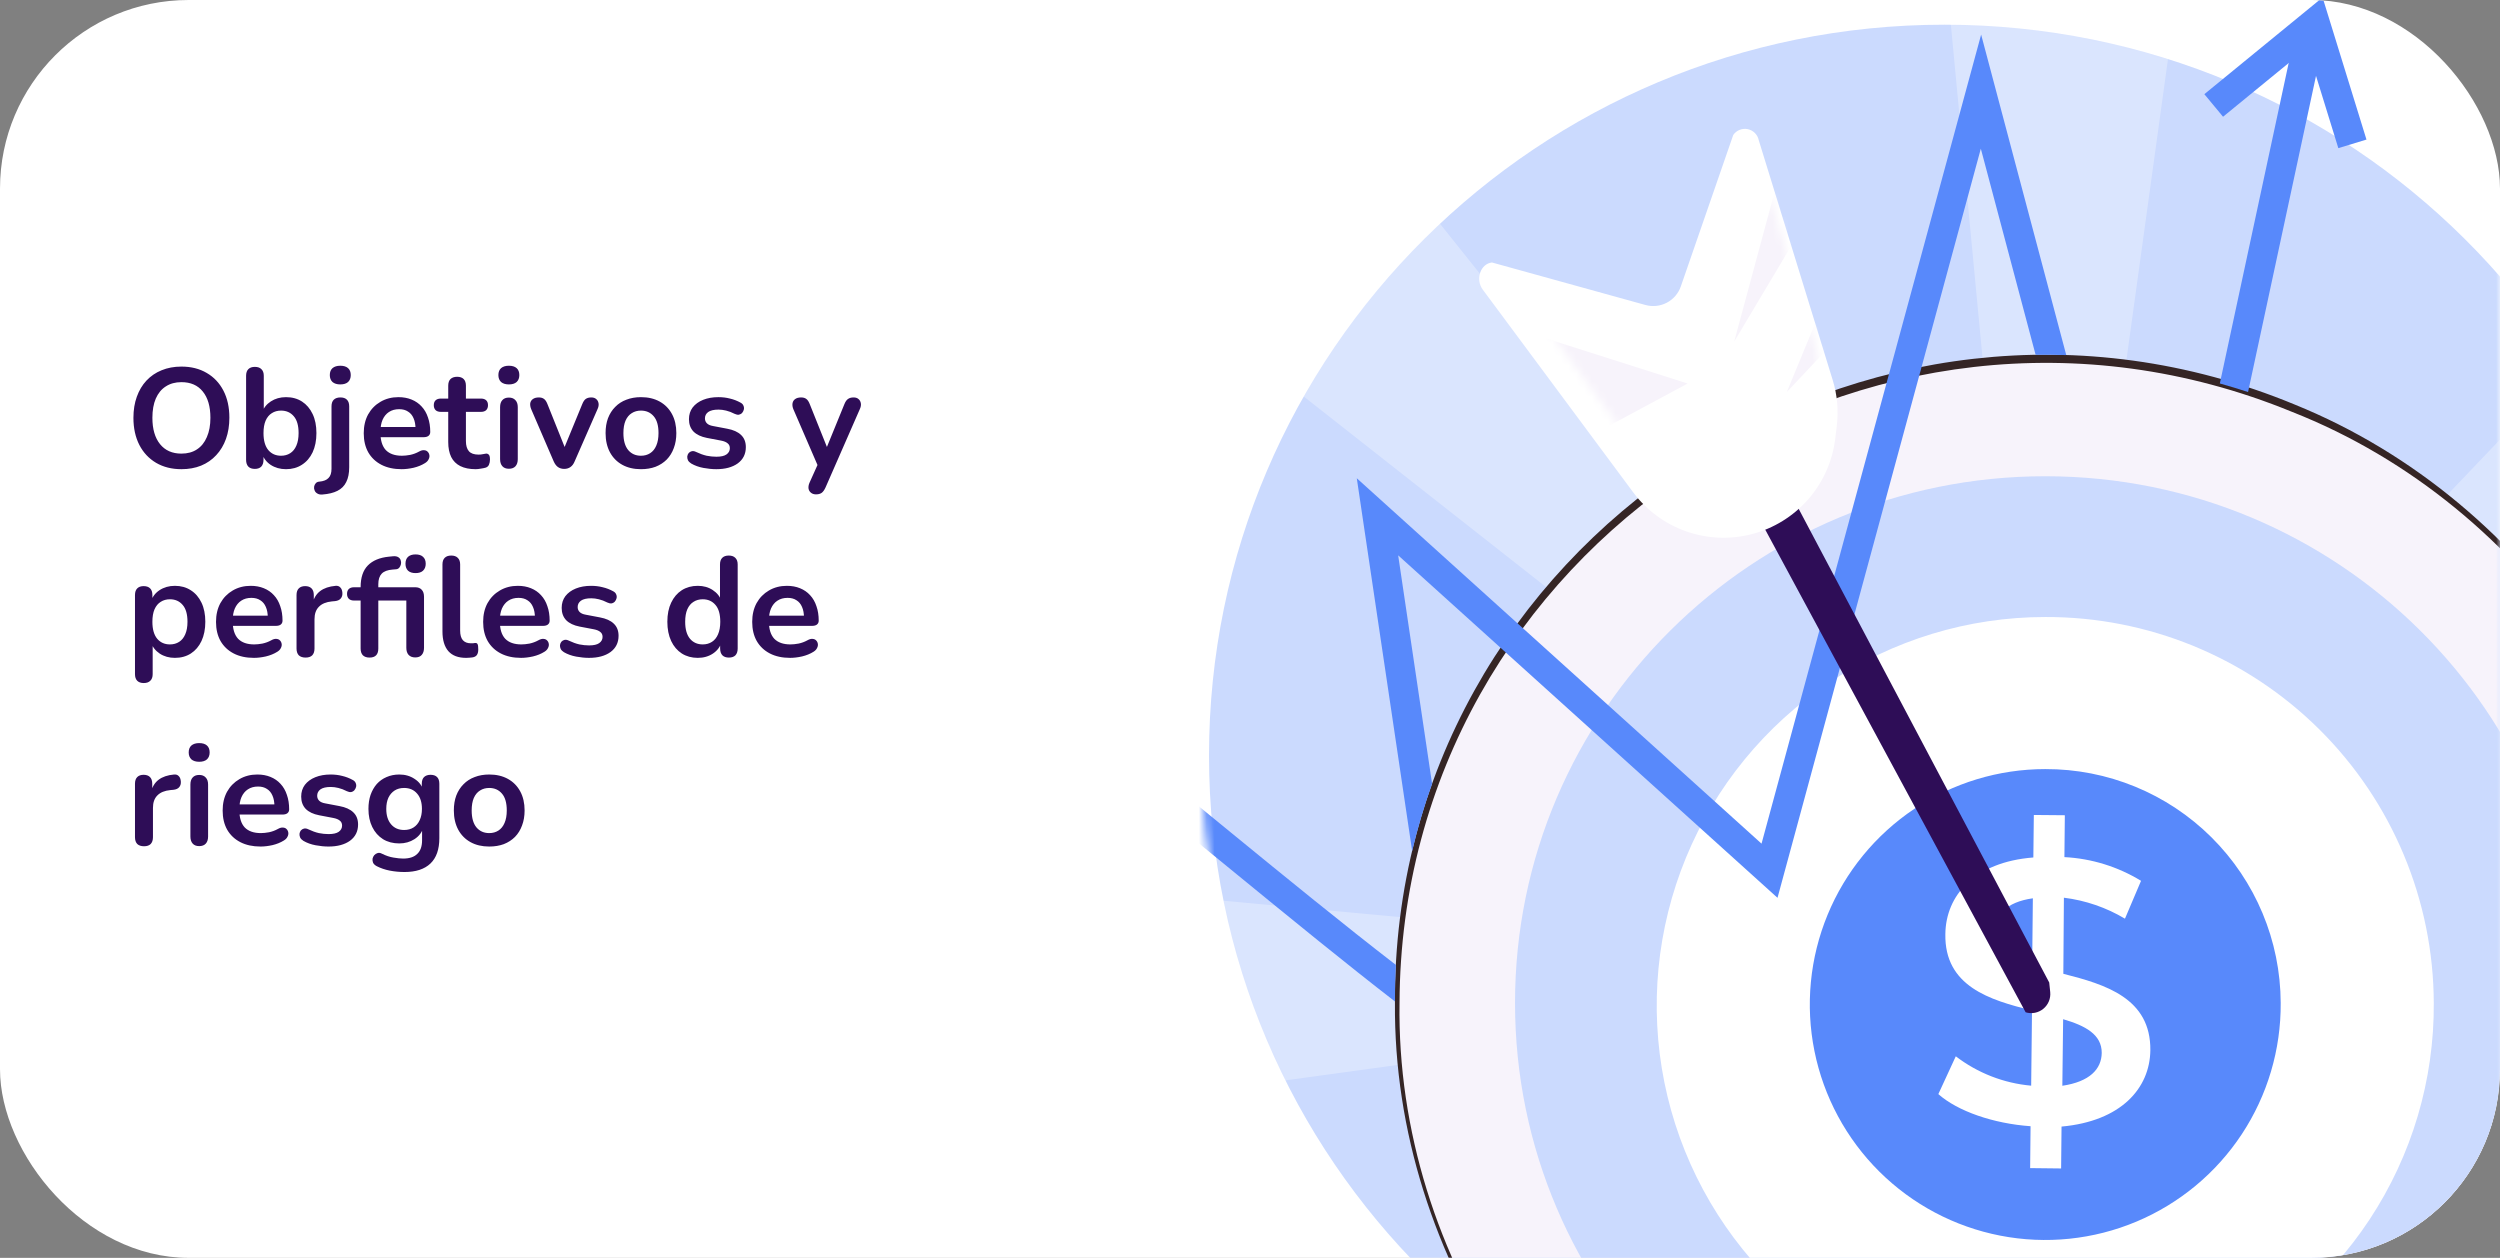 <svg width="318" height="160" viewBox="0 0 318 160" fill="none" xmlns="http://www.w3.org/2000/svg">
<rect x="0" y="0" width="318" height="160" fill="#808080" stroke="none"/>
<g clip-path="url(#clip0_6154_153250)">
<rect width="318" height="160" rx="24" fill="white"/>
<path d="M23.074 59.68C21.85 59.68 20.776 59.41 19.852 58.87C18.94 58.33 18.232 57.574 17.728 56.602C17.224 55.618 16.972 54.466 16.972 53.146C16.972 52.15 17.116 51.256 17.404 50.464C17.692 49.66 18.1 48.976 18.628 48.412C19.168 47.836 19.81 47.398 20.554 47.098C21.31 46.786 22.15 46.63 23.074 46.63C24.31 46.63 25.384 46.9 26.296 47.44C27.208 47.968 27.916 48.718 28.42 49.69C28.924 50.662 29.176 51.808 29.176 53.128C29.176 54.124 29.032 55.024 28.744 55.828C28.456 56.632 28.042 57.322 27.502 57.898C26.974 58.474 26.332 58.918 25.576 59.23C24.832 59.53 23.998 59.68 23.074 59.68ZM23.074 57.7C23.854 57.7 24.514 57.52 25.054 57.16C25.606 56.8 26.026 56.278 26.314 55.594C26.614 54.91 26.764 54.094 26.764 53.146C26.764 51.706 26.44 50.59 25.792 49.798C25.156 49.006 24.25 48.61 23.074 48.61C22.306 48.61 21.646 48.79 21.094 49.15C20.542 49.498 20.116 50.014 19.816 50.698C19.528 51.37 19.384 52.186 19.384 53.146C19.384 54.574 19.708 55.69 20.356 56.494C21.004 57.298 21.91 57.7 23.074 57.7ZM36.379 59.68C35.635 59.68 34.981 59.494 34.417 59.122C33.865 58.75 33.499 58.252 33.319 57.628L33.517 57.178V58.492C33.517 58.864 33.421 59.152 33.229 59.356C33.037 59.548 32.767 59.644 32.419 59.644C32.059 59.644 31.783 59.548 31.591 59.356C31.399 59.152 31.303 58.864 31.303 58.492V47.8C31.303 47.428 31.399 47.146 31.591 46.954C31.783 46.762 32.059 46.666 32.419 46.666C32.779 46.666 33.055 46.762 33.247 46.954C33.451 47.146 33.553 47.428 33.553 47.8V52.48H33.337C33.529 51.892 33.901 51.418 34.453 51.058C35.005 50.698 35.647 50.518 36.379 50.518C37.159 50.518 37.837 50.704 38.413 51.076C38.989 51.448 39.439 51.976 39.763 52.66C40.087 53.332 40.249 54.142 40.249 55.09C40.249 56.026 40.087 56.842 39.763 57.538C39.439 58.222 38.983 58.75 38.395 59.122C37.819 59.494 37.147 59.68 36.379 59.68ZM35.749 57.97C36.193 57.97 36.583 57.862 36.919 57.646C37.255 57.43 37.513 57.112 37.693 56.692C37.885 56.26 37.981 55.726 37.981 55.09C37.981 54.13 37.777 53.416 37.369 52.948C36.961 52.468 36.421 52.228 35.749 52.228C35.305 52.228 34.915 52.336 34.579 52.552C34.243 52.756 33.979 53.074 33.787 53.506C33.607 53.926 33.517 54.454 33.517 55.09C33.517 56.038 33.721 56.758 34.129 57.25C34.537 57.73 35.077 57.97 35.749 57.97ZM41.016 62.902C40.752 62.926 40.536 62.884 40.368 62.776C40.2 62.68 40.086 62.554 40.026 62.398C39.954 62.242 39.93 62.08 39.954 61.912C39.978 61.744 40.05 61.594 40.17 61.462C40.278 61.342 40.428 61.276 40.62 61.264C41.16 61.216 41.55 61.06 41.79 60.796C42.042 60.544 42.168 60.154 42.168 59.626V51.688C42.168 51.316 42.264 51.034 42.456 50.842C42.66 50.65 42.942 50.554 43.302 50.554C43.662 50.554 43.938 50.65 44.13 50.842C44.322 51.034 44.418 51.316 44.418 51.688V59.428C44.418 60.196 44.292 60.826 44.04 61.318C43.8 61.81 43.428 62.182 42.924 62.434C42.432 62.686 41.796 62.842 41.016 62.902ZM43.284 48.898C42.864 48.898 42.534 48.796 42.294 48.592C42.066 48.376 41.952 48.082 41.952 47.71C41.952 47.326 42.066 47.032 42.294 46.828C42.534 46.624 42.864 46.522 43.284 46.522C43.716 46.522 44.046 46.624 44.274 46.828C44.502 47.032 44.616 47.326 44.616 47.71C44.616 48.082 44.502 48.376 44.274 48.592C44.046 48.796 43.716 48.898 43.284 48.898ZM51.092 59.68C50.096 59.68 49.238 59.494 48.518 59.122C47.798 58.75 47.24 58.222 46.844 57.538C46.46 56.854 46.268 56.044 46.268 55.108C46.268 54.196 46.454 53.398 46.826 52.714C47.21 52.03 47.732 51.496 48.392 51.112C49.064 50.716 49.826 50.518 50.678 50.518C51.302 50.518 51.86 50.62 52.352 50.824C52.856 51.028 53.282 51.322 53.63 51.706C53.99 52.09 54.26 52.558 54.44 53.11C54.632 53.65 54.728 54.262 54.728 54.946C54.728 55.162 54.65 55.33 54.494 55.45C54.35 55.558 54.14 55.612 53.864 55.612H48.086V54.316H53.144L52.856 54.586C52.856 54.034 52.772 53.572 52.604 53.2C52.448 52.828 52.214 52.546 51.902 52.354C51.602 52.15 51.224 52.048 50.768 52.048C50.264 52.048 49.832 52.168 49.472 52.408C49.124 52.636 48.854 52.966 48.662 53.398C48.482 53.818 48.392 54.322 48.392 54.91V55.036C48.392 56.02 48.62 56.758 49.076 57.25C49.544 57.73 50.228 57.97 51.128 57.97C51.44 57.97 51.788 57.934 52.172 57.862C52.568 57.778 52.94 57.64 53.288 57.448C53.54 57.304 53.762 57.244 53.954 57.268C54.146 57.28 54.296 57.346 54.404 57.466C54.524 57.586 54.596 57.736 54.62 57.916C54.644 58.084 54.608 58.258 54.512 58.438C54.428 58.618 54.278 58.774 54.062 58.906C53.642 59.17 53.156 59.368 52.604 59.5C52.064 59.62 51.56 59.68 51.092 59.68ZM60.507 59.68C59.727 59.68 59.073 59.548 58.545 59.284C58.029 59.02 57.645 58.636 57.393 58.132C57.141 57.616 57.015 56.98 57.015 56.224V52.39H56.079C55.791 52.39 55.569 52.318 55.413 52.174C55.257 52.018 55.179 51.808 55.179 51.544C55.179 51.268 55.257 51.058 55.413 50.914C55.569 50.77 55.791 50.698 56.079 50.698H57.015V49.06C57.015 48.688 57.111 48.406 57.303 48.214C57.507 48.022 57.789 47.926 58.149 47.926C58.509 47.926 58.785 48.022 58.977 48.214C59.169 48.406 59.265 48.688 59.265 49.06V50.698H61.173C61.461 50.698 61.683 50.77 61.839 50.914C61.995 51.058 62.073 51.268 62.073 51.544C62.073 51.808 61.995 52.018 61.839 52.174C61.683 52.318 61.461 52.39 61.173 52.39H59.265V56.098C59.265 56.674 59.391 57.106 59.643 57.394C59.895 57.682 60.303 57.826 60.867 57.826C61.071 57.826 61.251 57.808 61.407 57.772C61.563 57.736 61.701 57.712 61.821 57.7C61.965 57.688 62.085 57.736 62.181 57.844C62.277 57.94 62.325 58.144 62.325 58.456C62.325 58.696 62.283 58.912 62.199 59.104C62.127 59.284 61.989 59.41 61.785 59.482C61.629 59.53 61.425 59.572 61.173 59.608C60.921 59.656 60.699 59.68 60.507 59.68ZM64.727 59.626C64.367 59.626 64.091 59.518 63.899 59.302C63.707 59.086 63.611 58.786 63.611 58.402V51.796C63.611 51.4 63.707 51.1 63.899 50.896C64.091 50.68 64.367 50.572 64.727 50.572C65.087 50.572 65.363 50.68 65.555 50.896C65.759 51.1 65.861 51.4 65.861 51.796V58.402C65.861 58.786 65.765 59.086 65.573 59.302C65.381 59.518 65.099 59.626 64.727 59.626ZM64.727 48.898C64.307 48.898 63.977 48.796 63.737 48.592C63.509 48.376 63.395 48.082 63.395 47.71C63.395 47.326 63.509 47.032 63.737 46.828C63.977 46.624 64.307 46.522 64.727 46.522C65.159 46.522 65.489 46.624 65.717 46.828C65.945 47.032 66.059 47.326 66.059 47.71C66.059 48.082 65.945 48.376 65.717 48.592C65.489 48.796 65.159 48.898 64.727 48.898ZM71.763 59.644C71.463 59.644 71.199 59.566 70.971 59.41C70.755 59.254 70.575 59.014 70.431 58.69L67.569 52.048C67.461 51.784 67.419 51.538 67.443 51.31C67.479 51.082 67.587 50.902 67.767 50.77C67.959 50.626 68.217 50.554 68.541 50.554C68.817 50.554 69.039 50.62 69.207 50.752C69.375 50.872 69.525 51.106 69.657 51.454L72.087 57.52H71.547L74.049 51.436C74.181 51.1 74.331 50.872 74.499 50.752C74.679 50.62 74.919 50.554 75.219 50.554C75.483 50.554 75.693 50.626 75.849 50.77C76.005 50.902 76.101 51.082 76.137 51.31C76.173 51.526 76.131 51.766 76.011 52.03L73.095 58.69C72.963 59.014 72.783 59.254 72.555 59.41C72.339 59.566 72.075 59.644 71.763 59.644ZM81.53 59.68C80.618 59.68 79.826 59.494 79.154 59.122C78.482 58.75 77.96 58.222 77.588 57.538C77.216 56.842 77.03 56.026 77.03 55.09C77.03 54.382 77.132 53.752 77.336 53.2C77.552 52.636 77.858 52.156 78.254 51.76C78.65 51.352 79.124 51.046 79.676 50.842C80.228 50.626 80.846 50.518 81.53 50.518C82.442 50.518 83.234 50.704 83.906 51.076C84.578 51.448 85.1 51.976 85.472 52.66C85.844 53.344 86.03 54.154 86.03 55.09C86.03 55.798 85.922 56.434 85.706 56.998C85.502 57.562 85.202 58.048 84.806 58.456C84.41 58.852 83.936 59.158 83.384 59.374C82.832 59.578 82.214 59.68 81.53 59.68ZM81.53 57.97C81.974 57.97 82.364 57.862 82.7 57.646C83.036 57.43 83.294 57.112 83.474 56.692C83.666 56.26 83.762 55.726 83.762 55.09C83.762 54.13 83.558 53.416 83.15 52.948C82.742 52.468 82.202 52.228 81.53 52.228C81.086 52.228 80.696 52.336 80.36 52.552C80.024 52.756 79.76 53.074 79.568 53.506C79.388 53.926 79.298 54.454 79.298 55.09C79.298 56.038 79.502 56.758 79.91 57.25C80.318 57.73 80.858 57.97 81.53 57.97ZM91.109 59.68C90.593 59.68 90.047 59.626 89.471 59.518C88.895 59.41 88.379 59.224 87.923 58.96C87.731 58.84 87.593 58.702 87.509 58.546C87.437 58.378 87.407 58.216 87.419 58.06C87.443 57.892 87.503 57.748 87.599 57.628C87.707 57.508 87.839 57.43 87.995 57.394C88.163 57.358 88.343 57.388 88.535 57.484C89.015 57.712 89.465 57.874 89.885 57.97C90.305 58.054 90.719 58.096 91.127 58.096C91.703 58.096 92.129 58 92.405 57.808C92.693 57.604 92.837 57.34 92.837 57.016C92.837 56.74 92.741 56.53 92.549 56.386C92.369 56.23 92.093 56.116 91.721 56.044L89.921 55.702C89.177 55.558 88.607 55.288 88.211 54.892C87.827 54.484 87.635 53.962 87.635 53.326C87.635 52.75 87.791 52.252 88.103 51.832C88.427 51.412 88.871 51.088 89.435 50.86C89.999 50.632 90.647 50.518 91.379 50.518C91.907 50.518 92.399 50.578 92.855 50.698C93.323 50.806 93.773 50.98 94.205 51.22C94.385 51.316 94.505 51.442 94.565 51.598C94.637 51.754 94.655 51.916 94.619 52.084C94.583 52.24 94.511 52.384 94.403 52.516C94.295 52.636 94.157 52.714 93.989 52.75C93.833 52.774 93.653 52.738 93.449 52.642C93.077 52.45 92.717 52.312 92.369 52.228C92.033 52.144 91.709 52.102 91.397 52.102C90.809 52.102 90.371 52.204 90.083 52.408C89.807 52.612 89.669 52.882 89.669 53.218C89.669 53.47 89.753 53.68 89.921 53.848C90.089 54.016 90.347 54.13 90.695 54.19L92.495 54.532C93.275 54.676 93.863 54.94 94.259 55.324C94.667 55.708 94.871 56.224 94.871 56.872C94.871 57.748 94.529 58.438 93.845 58.942C93.161 59.434 92.249 59.68 91.109 59.68ZM103.795 62.884C103.531 62.884 103.315 62.812 103.147 62.668C102.979 62.536 102.877 62.356 102.841 62.128C102.817 61.9 102.859 61.66 102.967 61.408L104.191 58.69V59.626L100.915 52.048C100.807 51.784 100.771 51.538 100.807 51.31C100.843 51.082 100.951 50.902 101.131 50.77C101.323 50.626 101.581 50.554 101.905 50.554C102.181 50.554 102.403 50.62 102.571 50.752C102.739 50.872 102.889 51.106 103.021 51.454L105.451 57.52H104.911L107.395 51.436C107.527 51.1 107.683 50.872 107.863 50.752C108.043 50.62 108.283 50.554 108.583 50.554C108.847 50.554 109.057 50.626 109.213 50.77C109.369 50.902 109.465 51.082 109.501 51.31C109.537 51.526 109.495 51.766 109.375 52.03L105.001 62.02C104.845 62.356 104.677 62.584 104.497 62.704C104.317 62.824 104.083 62.884 103.795 62.884ZM18.286 86.884C17.926 86.884 17.65 86.788 17.458 86.596C17.266 86.404 17.17 86.122 17.17 85.75V75.688C17.17 75.316 17.266 75.034 17.458 74.842C17.65 74.65 17.92 74.554 18.268 74.554C18.628 74.554 18.904 74.65 19.096 74.842C19.288 75.034 19.384 75.316 19.384 75.688V77.092L19.186 76.552C19.366 75.94 19.732 75.448 20.284 75.076C20.848 74.704 21.502 74.518 22.246 74.518C23.014 74.518 23.686 74.704 24.262 75.076C24.85 75.448 25.306 75.976 25.63 76.66C25.954 77.332 26.116 78.142 26.116 79.09C26.116 80.026 25.954 80.842 25.63 81.538C25.306 82.222 24.856 82.75 24.28 83.122C23.704 83.494 23.026 83.68 22.246 83.68C21.514 83.68 20.872 83.5 20.32 83.14C19.768 82.768 19.396 82.288 19.204 81.7H19.42V85.75C19.42 86.122 19.318 86.404 19.114 86.596C18.922 86.788 18.646 86.884 18.286 86.884ZM21.616 81.97C22.06 81.97 22.45 81.862 22.786 81.646C23.122 81.43 23.38 81.112 23.56 80.692C23.752 80.26 23.848 79.726 23.848 79.09C23.848 78.13 23.644 77.416 23.236 76.948C22.828 76.468 22.288 76.228 21.616 76.228C21.172 76.228 20.782 76.336 20.446 76.552C20.11 76.756 19.846 77.074 19.654 77.506C19.474 77.926 19.384 78.454 19.384 79.09C19.384 80.038 19.588 80.758 19.996 81.25C20.404 81.73 20.944 81.97 21.616 81.97ZM32.301 83.68C31.305 83.68 30.447 83.494 29.727 83.122C29.007 82.75 28.449 82.222 28.053 81.538C27.669 80.854 27.477 80.044 27.477 79.108C27.477 78.196 27.663 77.398 28.035 76.714C28.419 76.03 28.941 75.496 29.601 75.112C30.273 74.716 31.035 74.518 31.887 74.518C32.511 74.518 33.069 74.62 33.561 74.824C34.065 75.028 34.491 75.322 34.839 75.706C35.199 76.09 35.469 76.558 35.649 77.11C35.841 77.65 35.937 78.262 35.937 78.946C35.937 79.162 35.859 79.33 35.703 79.45C35.559 79.558 35.349 79.612 35.073 79.612H29.295V78.316H34.353L34.065 78.586C34.065 78.034 33.981 77.572 33.813 77.2C33.657 76.828 33.423 76.546 33.111 76.354C32.811 76.15 32.433 76.048 31.977 76.048C31.473 76.048 31.041 76.168 30.681 76.408C30.333 76.636 30.063 76.966 29.871 77.398C29.691 77.818 29.601 78.322 29.601 78.91V79.036C29.601 80.02 29.829 80.758 30.285 81.25C30.753 81.73 31.437 81.97 32.337 81.97C32.649 81.97 32.997 81.934 33.381 81.862C33.777 81.778 34.149 81.64 34.497 81.448C34.749 81.304 34.971 81.244 35.163 81.268C35.355 81.28 35.505 81.346 35.613 81.466C35.733 81.586 35.805 81.736 35.829 81.916C35.853 82.084 35.817 82.258 35.721 82.438C35.637 82.618 35.487 82.774 35.271 82.906C34.851 83.17 34.365 83.368 33.813 83.5C33.273 83.62 32.769 83.68 32.301 83.68ZM38.871 83.644C38.499 83.644 38.211 83.548 38.007 83.356C37.815 83.152 37.719 82.864 37.719 82.492V75.688C37.719 75.316 37.815 75.034 38.007 74.842C38.199 74.65 38.469 74.554 38.817 74.554C39.165 74.554 39.435 74.65 39.627 74.842C39.819 75.034 39.915 75.316 39.915 75.688V76.822H39.735C39.903 76.102 40.233 75.556 40.725 75.184C41.217 74.812 41.871 74.59 42.687 74.518C42.939 74.494 43.137 74.56 43.281 74.716C43.437 74.86 43.527 75.088 43.551 75.4C43.575 75.7 43.503 75.946 43.335 76.138C43.179 76.318 42.939 76.426 42.615 76.462L42.219 76.498C41.487 76.57 40.935 76.798 40.563 77.182C40.191 77.554 40.005 78.082 40.005 78.766V82.492C40.005 82.864 39.909 83.152 39.717 83.356C39.525 83.548 39.243 83.644 38.871 83.644ZM47.005 83.644C46.645 83.644 46.363 83.548 46.159 83.356C45.967 83.152 45.871 82.864 45.871 82.492V76.39H45.043C44.755 76.39 44.533 76.318 44.377 76.174C44.221 76.018 44.143 75.808 44.143 75.544C44.143 75.268 44.221 75.058 44.377 74.914C44.533 74.77 44.755 74.698 45.043 74.698H46.519L45.871 75.292V74.68C45.871 73.468 46.177 72.55 46.789 71.926C47.401 71.302 48.289 70.93 49.453 70.81L49.993 70.756C50.269 70.732 50.485 70.768 50.641 70.864C50.809 70.96 50.917 71.092 50.965 71.26C51.025 71.416 51.037 71.584 51.001 71.764C50.965 71.932 50.893 72.082 50.785 72.214C50.677 72.334 50.539 72.4 50.371 72.412L49.939 72.448C49.303 72.496 48.841 72.67 48.553 72.97C48.265 73.27 48.121 73.72 48.121 74.32V74.986L47.833 74.698H52.819C53.179 74.698 53.455 74.806 53.647 75.022C53.839 75.226 53.935 75.52 53.935 75.904V82.402C53.935 82.786 53.839 83.086 53.647 83.302C53.467 83.518 53.191 83.626 52.819 83.626C52.459 83.626 52.177 83.518 51.973 83.302C51.781 83.086 51.685 82.786 51.685 82.402V76.39H48.121V82.492C48.121 83.26 47.749 83.644 47.005 83.644ZM52.855 72.898C52.447 72.898 52.129 72.796 51.901 72.592C51.685 72.376 51.577 72.082 51.577 71.71C51.577 71.326 51.685 71.032 51.901 70.828C52.129 70.624 52.447 70.522 52.855 70.522C53.275 70.522 53.593 70.624 53.809 70.828C54.037 71.032 54.151 71.326 54.151 71.71C54.151 72.082 54.037 72.376 53.809 72.592C53.593 72.796 53.275 72.898 52.855 72.898ZM59.287 83.68C58.291 83.68 57.541 83.398 57.037 82.834C56.533 82.258 56.281 81.418 56.281 80.314V71.8C56.281 71.428 56.377 71.146 56.569 70.954C56.761 70.762 57.037 70.666 57.397 70.666C57.757 70.666 58.033 70.762 58.225 70.954C58.429 71.146 58.531 71.428 58.531 71.8V80.206C58.531 80.758 58.645 81.166 58.873 81.43C59.113 81.694 59.449 81.826 59.881 81.826C59.977 81.826 60.067 81.826 60.151 81.826C60.235 81.814 60.319 81.802 60.403 81.79C60.571 81.766 60.685 81.814 60.745 81.934C60.805 82.042 60.835 82.27 60.835 82.618C60.835 82.918 60.775 83.152 60.655 83.32C60.535 83.488 60.337 83.59 60.061 83.626C59.941 83.638 59.815 83.65 59.683 83.662C59.551 83.674 59.419 83.68 59.287 83.68ZM66.279 83.68C65.284 83.68 64.425 83.494 63.706 83.122C62.986 82.75 62.428 82.222 62.032 81.538C61.648 80.854 61.456 80.044 61.456 79.108C61.456 78.196 61.642 77.398 62.014 76.714C62.398 76.03 62.919 75.496 63.58 75.112C64.251 74.716 65.013 74.518 65.865 74.518C66.49 74.518 67.047 74.62 67.54 74.824C68.043 75.028 68.469 75.322 68.817 75.706C69.177 76.09 69.448 76.558 69.627 77.11C69.82 77.65 69.915 78.262 69.915 78.946C69.915 79.162 69.838 79.33 69.681 79.45C69.537 79.558 69.328 79.612 69.052 79.612H63.273V78.316H68.332L68.043 78.586C68.043 78.034 67.96 77.572 67.791 77.2C67.635 76.828 67.401 76.546 67.09 76.354C66.79 76.15 66.412 76.048 65.956 76.048C65.451 76.048 65.019 76.168 64.659 76.408C64.311 76.636 64.041 76.966 63.849 77.398C63.669 77.818 63.58 78.322 63.58 78.91V79.036C63.58 80.02 63.807 80.758 64.263 81.25C64.731 81.73 65.415 81.97 66.316 81.97C66.627 81.97 66.975 81.934 67.359 81.862C67.755 81.778 68.127 81.64 68.475 81.448C68.728 81.304 68.95 81.244 69.141 81.268C69.334 81.28 69.484 81.346 69.591 81.466C69.712 81.586 69.784 81.736 69.808 81.916C69.832 82.084 69.796 82.258 69.7 82.438C69.615 82.618 69.466 82.774 69.249 82.906C68.829 83.17 68.344 83.368 67.791 83.5C67.251 83.62 66.748 83.68 66.279 83.68ZM74.919 83.68C74.403 83.68 73.857 83.626 73.281 83.518C72.705 83.41 72.189 83.224 71.733 82.96C71.541 82.84 71.403 82.702 71.319 82.546C71.247 82.378 71.217 82.216 71.229 82.06C71.253 81.892 71.313 81.748 71.409 81.628C71.517 81.508 71.649 81.43 71.805 81.394C71.973 81.358 72.153 81.388 72.345 81.484C72.825 81.712 73.275 81.874 73.695 81.97C74.115 82.054 74.529 82.096 74.937 82.096C75.513 82.096 75.939 82 76.215 81.808C76.503 81.604 76.647 81.34 76.647 81.016C76.647 80.74 76.551 80.53 76.359 80.386C76.179 80.23 75.903 80.116 75.531 80.044L73.731 79.702C72.987 79.558 72.417 79.288 72.021 78.892C71.637 78.484 71.445 77.962 71.445 77.326C71.445 76.75 71.601 76.252 71.913 75.832C72.237 75.412 72.681 75.088 73.245 74.86C73.809 74.632 74.457 74.518 75.189 74.518C75.717 74.518 76.209 74.578 76.665 74.698C77.133 74.806 77.583 74.98 78.015 75.22C78.195 75.316 78.315 75.442 78.375 75.598C78.447 75.754 78.465 75.916 78.429 76.084C78.393 76.24 78.321 76.384 78.213 76.516C78.105 76.636 77.967 76.714 77.799 76.75C77.643 76.774 77.463 76.738 77.259 76.642C76.887 76.45 76.527 76.312 76.179 76.228C75.843 76.144 75.519 76.102 75.207 76.102C74.619 76.102 74.181 76.204 73.893 76.408C73.617 76.612 73.479 76.882 73.479 77.218C73.479 77.47 73.563 77.68 73.731 77.848C73.899 78.016 74.157 78.13 74.505 78.19L76.305 78.532C77.085 78.676 77.673 78.94 78.069 79.324C78.477 79.708 78.681 80.224 78.681 80.872C78.681 81.748 78.339 82.438 77.655 82.942C76.971 83.434 76.059 83.68 74.919 83.68ZM88.757 83.68C87.989 83.68 87.311 83.494 86.723 83.122C86.147 82.75 85.697 82.222 85.373 81.538C85.049 80.842 84.887 80.026 84.887 79.09C84.887 78.142 85.049 77.332 85.373 76.66C85.697 75.976 86.147 75.448 86.723 75.076C87.311 74.704 87.989 74.518 88.757 74.518C89.489 74.518 90.125 74.698 90.665 75.058C91.217 75.418 91.589 75.892 91.781 76.48H91.583V71.8C91.583 71.428 91.679 71.146 91.871 70.954C92.063 70.762 92.339 70.666 92.699 70.666C93.059 70.666 93.335 70.762 93.527 70.954C93.731 71.146 93.833 71.428 93.833 71.8V82.492C93.833 82.864 93.737 83.152 93.545 83.356C93.353 83.548 93.077 83.644 92.717 83.644C92.357 83.644 92.081 83.548 91.889 83.356C91.697 83.152 91.601 82.864 91.601 82.492V81.088L91.799 81.628C91.619 82.252 91.253 82.75 90.701 83.122C90.149 83.494 89.501 83.68 88.757 83.68ZM89.387 81.97C89.831 81.97 90.221 81.862 90.557 81.646C90.893 81.43 91.151 81.112 91.331 80.692C91.523 80.26 91.619 79.726 91.619 79.09C91.619 78.13 91.415 77.416 91.007 76.948C90.599 76.468 90.059 76.228 89.387 76.228C88.943 76.228 88.553 76.336 88.217 76.552C87.881 76.756 87.617 77.074 87.425 77.506C87.245 77.926 87.155 78.454 87.155 79.09C87.155 80.038 87.359 80.758 87.767 81.25C88.175 81.73 88.715 81.97 89.387 81.97ZM100.504 83.68C99.508 83.68 98.65 83.494 97.93 83.122C97.21 82.75 96.652 82.222 96.256 81.538C95.872 80.854 95.68 80.044 95.68 79.108C95.68 78.196 95.866 77.398 96.238 76.714C96.622 76.03 97.144 75.496 97.804 75.112C98.476 74.716 99.238 74.518 100.09 74.518C100.714 74.518 101.272 74.62 101.764 74.824C102.268 75.028 102.694 75.322 103.042 75.706C103.402 76.09 103.672 76.558 103.852 77.11C104.044 77.65 104.14 78.262 104.14 78.946C104.14 79.162 104.062 79.33 103.906 79.45C103.762 79.558 103.552 79.612 103.276 79.612H97.498V78.316H102.556L102.268 78.586C102.268 78.034 102.184 77.572 102.016 77.2C101.86 76.828 101.626 76.546 101.314 76.354C101.014 76.15 100.636 76.048 100.18 76.048C99.676 76.048 99.244 76.168 98.884 76.408C98.536 76.636 98.266 76.966 98.074 77.398C97.894 77.818 97.804 78.322 97.804 78.91V79.036C97.804 80.02 98.032 80.758 98.488 81.25C98.956 81.73 99.64 81.97 100.54 81.97C100.852 81.97 101.2 81.934 101.584 81.862C101.98 81.778 102.352 81.64 102.7 81.448C102.952 81.304 103.174 81.244 103.366 81.268C103.558 81.28 103.708 81.346 103.816 81.466C103.936 81.586 104.008 81.736 104.032 81.916C104.056 82.084 104.02 82.258 103.924 82.438C103.84 82.618 103.69 82.774 103.474 82.906C103.054 83.17 102.568 83.368 102.016 83.5C101.476 83.62 100.972 83.68 100.504 83.68ZM18.322 107.644C17.95 107.644 17.662 107.548 17.458 107.356C17.266 107.152 17.17 106.864 17.17 106.492V99.688C17.17 99.316 17.266 99.034 17.458 98.842C17.65 98.65 17.92 98.554 18.268 98.554C18.616 98.554 18.886 98.65 19.078 98.842C19.27 99.034 19.366 99.316 19.366 99.688V100.822H19.186C19.354 100.102 19.684 99.556 20.176 99.184C20.668 98.812 21.322 98.59 22.138 98.518C22.39 98.494 22.588 98.56 22.732 98.716C22.888 98.86 22.978 99.088 23.002 99.4C23.026 99.7 22.954 99.946 22.786 100.138C22.63 100.318 22.39 100.426 22.066 100.462L21.67 100.498C20.938 100.57 20.386 100.798 20.014 101.182C19.642 101.554 19.456 102.082 19.456 102.766V106.492C19.456 106.864 19.36 107.152 19.168 107.356C18.976 107.548 18.694 107.644 18.322 107.644ZM25.335 107.626C24.975 107.626 24.699 107.518 24.507 107.302C24.315 107.086 24.219 106.786 24.219 106.402V99.796C24.219 99.4 24.315 99.1 24.507 98.896C24.699 98.68 24.975 98.572 25.335 98.572C25.695 98.572 25.971 98.68 26.163 98.896C26.367 99.1 26.469 99.4 26.469 99.796V106.402C26.469 106.786 26.373 107.086 26.181 107.302C25.989 107.518 25.707 107.626 25.335 107.626ZM25.335 96.898C24.915 96.898 24.585 96.796 24.345 96.592C24.117 96.376 24.003 96.082 24.003 95.71C24.003 95.326 24.117 95.032 24.345 94.828C24.585 94.624 24.915 94.522 25.335 94.522C25.767 94.522 26.097 94.624 26.325 94.828C26.553 95.032 26.667 95.326 26.667 95.71C26.667 96.082 26.553 96.376 26.325 96.592C26.097 96.796 25.767 96.898 25.335 96.898ZM33.145 107.68C32.149 107.68 31.291 107.494 30.571 107.122C29.851 106.75 29.293 106.222 28.897 105.538C28.513 104.854 28.321 104.044 28.321 103.108C28.321 102.196 28.507 101.398 28.879 100.714C29.263 100.03 29.785 99.496 30.445 99.112C31.117 98.716 31.879 98.518 32.731 98.518C33.355 98.518 33.913 98.62 34.405 98.824C34.909 99.028 35.335 99.322 35.683 99.706C36.043 100.09 36.313 100.558 36.493 101.11C36.685 101.65 36.781 102.262 36.781 102.946C36.781 103.162 36.703 103.33 36.547 103.45C36.403 103.558 36.193 103.612 35.917 103.612H30.139V102.316H35.197L34.909 102.586C34.909 102.034 34.825 101.572 34.657 101.2C34.501 100.828 34.267 100.546 33.955 100.354C33.655 100.15 33.277 100.048 32.821 100.048C32.317 100.048 31.885 100.168 31.525 100.408C31.177 100.636 30.907 100.966 30.715 101.398C30.535 101.818 30.445 102.322 30.445 102.91V103.036C30.445 104.02 30.673 104.758 31.129 105.25C31.597 105.73 32.281 105.97 33.181 105.97C33.493 105.97 33.841 105.934 34.225 105.862C34.621 105.778 34.993 105.64 35.341 105.448C35.593 105.304 35.815 105.244 36.007 105.268C36.199 105.28 36.349 105.346 36.457 105.466C36.577 105.586 36.649 105.736 36.673 105.916C36.697 106.084 36.661 106.258 36.565 106.438C36.481 106.618 36.331 106.774 36.115 106.906C35.695 107.17 35.209 107.368 34.657 107.5C34.117 107.62 33.613 107.68 33.145 107.68ZM41.785 107.68C41.269 107.68 40.723 107.626 40.147 107.518C39.571 107.41 39.055 107.224 38.599 106.96C38.407 106.84 38.269 106.702 38.185 106.546C38.113 106.378 38.083 106.216 38.095 106.06C38.119 105.892 38.179 105.748 38.275 105.628C38.383 105.508 38.515 105.43 38.671 105.394C38.839 105.358 39.019 105.388 39.211 105.484C39.691 105.712 40.141 105.874 40.561 105.97C40.981 106.054 41.395 106.096 41.803 106.096C42.379 106.096 42.805 106 43.081 105.808C43.369 105.604 43.513 105.34 43.513 105.016C43.513 104.74 43.417 104.53 43.225 104.386C43.045 104.23 42.769 104.116 42.397 104.044L40.597 103.702C39.853 103.558 39.283 103.288 38.887 102.892C38.503 102.484 38.311 101.962 38.311 101.326C38.311 100.75 38.467 100.252 38.779 99.832C39.103 99.412 39.547 99.088 40.111 98.86C40.675 98.632 41.323 98.518 42.055 98.518C42.583 98.518 43.075 98.578 43.531 98.698C43.999 98.806 44.449 98.98 44.881 99.22C45.061 99.316 45.181 99.442 45.241 99.598C45.313 99.754 45.331 99.916 45.295 100.084C45.259 100.24 45.187 100.384 45.079 100.516C44.971 100.636 44.833 100.714 44.665 100.75C44.509 100.774 44.329 100.738 44.125 100.642C43.753 100.45 43.393 100.312 43.045 100.228C42.709 100.144 42.385 100.102 42.073 100.102C41.485 100.102 41.047 100.204 40.759 100.408C40.483 100.612 40.345 100.882 40.345 101.218C40.345 101.47 40.429 101.68 40.597 101.848C40.765 102.016 41.023 102.13 41.371 102.19L43.171 102.532C43.951 102.676 44.539 102.94 44.935 103.324C45.343 103.708 45.547 104.224 45.547 104.872C45.547 105.748 45.205 106.438 44.521 106.942C43.837 107.434 42.925 107.68 41.785 107.68ZM51.456 110.92C50.808 110.92 50.178 110.86 49.566 110.74C48.966 110.62 48.42 110.434 47.928 110.182C47.7 110.062 47.544 109.918 47.46 109.75C47.388 109.582 47.364 109.408 47.388 109.228C47.424 109.06 47.496 108.91 47.604 108.778C47.724 108.646 47.868 108.556 48.036 108.508C48.204 108.46 48.378 108.484 48.558 108.58C49.086 108.844 49.584 109.012 50.052 109.084C50.532 109.168 50.94 109.21 51.276 109.21C52.08 109.21 52.68 109.012 53.076 108.616C53.484 108.232 53.688 107.656 53.688 106.888V105.268H53.85C53.67 105.88 53.292 106.372 52.716 106.744C52.152 107.104 51.51 107.284 50.79 107.284C49.998 107.284 49.308 107.104 48.72 106.744C48.132 106.372 47.676 105.856 47.352 105.196C47.028 104.536 46.866 103.768 46.866 102.892C46.866 102.232 46.956 101.638 47.136 101.11C47.328 100.57 47.592 100.108 47.928 99.724C48.276 99.34 48.69 99.046 49.17 98.842C49.662 98.626 50.202 98.518 50.79 98.518C51.534 98.518 52.182 98.704 52.734 99.076C53.298 99.436 53.664 99.916 53.832 100.516L53.652 100.966V99.688C53.652 99.316 53.748 99.034 53.94 98.842C54.144 98.65 54.42 98.554 54.768 98.554C55.128 98.554 55.404 98.65 55.596 98.842C55.788 99.034 55.884 99.316 55.884 99.688V106.618C55.884 108.046 55.506 109.12 54.75 109.84C53.994 110.56 52.896 110.92 51.456 110.92ZM51.402 105.574C51.87 105.574 52.272 105.466 52.608 105.25C52.944 105.034 53.202 104.728 53.382 104.332C53.574 103.924 53.67 103.444 53.67 102.892C53.67 102.064 53.466 101.416 53.058 100.948C52.65 100.468 52.098 100.228 51.402 100.228C50.934 100.228 50.532 100.336 50.196 100.552C49.86 100.768 49.596 101.074 49.404 101.47C49.224 101.866 49.134 102.34 49.134 102.892C49.134 103.72 49.338 104.374 49.746 104.854C50.154 105.334 50.706 105.574 51.402 105.574ZM62.229 107.68C61.317 107.68 60.525 107.494 59.853 107.122C59.181 106.75 58.659 106.222 58.287 105.538C57.915 104.842 57.729 104.026 57.729 103.09C57.729 102.382 57.831 101.752 58.035 101.2C58.251 100.636 58.557 100.156 58.953 99.76C59.349 99.352 59.823 99.046 60.375 98.842C60.927 98.626 61.545 98.518 62.229 98.518C63.141 98.518 63.933 98.704 64.605 99.076C65.277 99.448 65.799 99.976 66.171 100.66C66.543 101.344 66.729 102.154 66.729 103.09C66.729 103.798 66.621 104.434 66.405 104.998C66.201 105.562 65.901 106.048 65.505 106.456C65.109 106.852 64.635 107.158 64.083 107.374C63.531 107.578 62.913 107.68 62.229 107.68ZM62.229 105.97C62.673 105.97 63.063 105.862 63.399 105.646C63.735 105.43 63.993 105.112 64.173 104.692C64.365 104.26 64.461 103.726 64.461 103.09C64.461 102.13 64.257 101.416 63.849 100.948C63.441 100.468 62.901 100.228 62.229 100.228C61.785 100.228 61.395 100.336 61.059 100.552C60.723 100.756 60.459 101.074 60.267 101.506C60.087 101.926 59.997 102.454 59.997 103.09C59.997 104.038 60.201 104.758 60.609 105.25C61.017 105.73 61.557 105.97 62.229 105.97Z" fill="#2E0D57"/>
<mask id="mask0_6154_153250" style="mask-type:luminance" maskUnits="userSpaceOnUse" x="143" y="-8" width="175" height="176">
<path d="M143 -7.5V167.5H295.988C301.808 167.518 307.396 165.223 311.524 161.121C315.652 157.018 317.981 151.444 317.999 145.624V14.374C317.981 8.555 315.651 2.981 311.524 -1.121C307.396 -5.224 301.807 -7.518 295.988 -7.5H143Z" fill="white"/>
</mask>
<g mask="url(#mask0_6154_153250)">
<path d="M340.893 96.11C340.893 147.455 299.008 189.079 247.34 189.079C195.672 189.079 153.787 147.455 153.787 96.11C153.787 44.765 195.672 3.141 247.34 3.141C299.008 3.141 340.893 44.765 340.893 96.11Z" fill="#CBDAFE"/>
</g>
<mask id="mask1_6154_153250" style="mask-type:luminance" maskUnits="userSpaceOnUse" x="152" y="2" width="166" height="166">
<path d="M152.801 95.712C152.797 109.431 155.827 122.982 161.674 135.393C167.521 147.804 176.041 158.768 186.623 167.5H295.856C298.754 167.509 301.626 166.948 304.308 165.847C306.99 164.747 309.428 163.129 311.484 161.086C313.541 159.043 315.174 156.615 316.292 153.941C317.41 151.267 317.99 148.398 318 145.5V34.44C309.143 24.301 298.215 16.179 285.953 10.622C273.691 5.065 260.379 2.202 246.917 2.227C194.939 2.227 152.801 44.081 152.801 95.712Z" fill="white"/>
</mask>
<g mask="url(#mask1_6154_153250)">
<g opacity="0.3">
<mask id="mask2_6154_153250" style="mask-type:luminance" maskUnits="userSpaceOnUse" x="63" y="-71" width="224" height="222">
<path d="M286.364 -70.203H63.914V150.97H286.364V-70.203Z" fill="white"/>
</mask>
<g mask="url(#mask2_6154_153250)">
<path d="M259.655 124.207L105.517 3.004L137.455 -28.758L259.655 124.207Z" fill="white"/>
<path d="M259.655 124.21L241.182 -70.203L286.365 -69.256L259.655 124.21Z" fill="white"/>
<path d="M259.656 124.21L63.914 106.086L64.919 150.965L259.656 124.21Z" fill="white"/>
</g>
</g>
<g opacity="0.3">
<mask id="mask3_6154_153250" style="mask-type:luminance" maskUnits="userSpaceOnUse" x="253" y="-19" width="198" height="186">
<path d="M450.18 -18.312H253.592V166.995H450.18V-18.312Z" fill="white"/>
</mask>
<g mask="url(#mask3_6154_153250)">
<path d="M253.592 123.499L417.77 16.087L388.738 -18.312L253.592 123.499Z" fill="white"/>
<path d="M253.592 123.499L450.179 122.375L445.244 166.997L253.592 123.499Z" fill="white"/>
</g>
</g>
<path d="M342.589 127.581C342.589 172.801 305.684 209.459 260.159 209.459C214.634 209.459 177.729 172.801 177.729 127.581C177.729 82.361 214.634 45.703 260.159 45.703C305.684 45.703 342.589 82.361 342.589 127.581Z" fill="#F7F3FB"/>
<path d="M342.641 127.576C342.841 185.95 282.857 226.194 228.492 203.512C198.214 191.241 177.183 160.083 177.436 127.576C177.112 69.052 237.578 28.976 291.898 51.463C322.209 63.763 343.139 95.049 342.641 127.576ZM342.535 127.576C342.775 95.237 321.767 64.276 291.514 52.376C237.652 30.297 178.236 69.739 178.02 127.576C177.538 159.935 198.444 191.012 228.728 202.949C282.237 224.968 342.697 185.312 342.535 127.576Z" fill="#352525"/>
<path d="M327.605 127.578C327.605 164.578 297.405 194.578 260.158 194.578C222.911 194.578 192.711 164.578 192.711 127.578C192.711 90.578 222.911 60.578 260.158 60.578C297.405 60.578 327.605 90.578 327.605 127.578Z" fill="#CBDAFE"/>
<path d="M309.577 127.574C309.643 137.362 306.801 146.95 301.41 155.121C296.02 163.293 288.324 169.679 279.3 173.471C270.275 177.262 260.327 178.288 250.719 176.419C241.11 174.55 232.272 169.869 225.327 162.971C218.382 156.072 213.642 147.266 211.708 137.67C209.775 128.074 210.734 118.12 214.465 109.07C218.196 100.02 224.53 92.282 232.665 86.837C240.8 81.391 250.368 78.484 260.157 78.485C273.22 78.441 285.766 83.588 295.034 92.794C304.302 102 309.533 114.511 309.577 127.574Z" fill="white"/>
<path d="M290.105 127.576C290.145 133.508 288.423 139.318 285.156 144.269C281.889 149.221 277.226 153.091 271.757 155.388C266.288 157.686 260.26 158.308 254.438 157.175C248.615 156.042 243.26 153.206 239.051 149.026C234.843 144.845 231.97 139.509 230.798 133.694C229.626 127.879 230.208 121.847 232.468 116.363C234.729 110.879 238.568 106.19 243.497 102.89C248.426 99.59 254.224 97.828 260.156 97.828C268.073 97.802 275.675 100.921 281.292 106.5C286.908 112.079 290.079 119.66 290.105 127.576Z" fill="#5889FB"/>
<path d="M262.228 143.302L262.174 148.628L258.234 148.583L258.288 143.255C253.568 142.922 249.013 141.348 246.558 139.169L248.776 134.361C251.553 136.49 254.879 137.786 258.365 138.098L258.472 128.526C253.089 127.219 247.324 125.445 247.449 118.81C247.504 113.925 251.136 109.655 258.642 109.07L258.703 103.664L262.647 103.699L262.593 109.025C266.042 109.202 269.393 110.239 272.34 112.041L270.295 116.855C267.919 115.437 265.274 114.528 262.528 114.188L262.456 123.867C267.792 125.221 273.598 126.959 273.524 133.601C273.46 138.442 269.789 142.616 262.224 143.301M258.493 122.773L258.579 114.263C255.158 114.743 253.689 116.454 253.671 118.563C253.653 120.672 255.708 121.944 258.493 122.776M267.34 133.934C267.354 131.586 265.246 130.462 262.43 129.643L262.33 138.109C265.809 137.594 267.312 135.991 267.34 133.929V133.934Z" fill="white"/>
<path d="M252 4.398L240.274 47.603L224.067 107.313L193.027 79.29L172.583 60.833L179.627 108.255C180.311 105.359 181.158 102.502 182.162 99.7L177.847 70.639L190.868 82.395L226.099 114.202L244.427 46.674L251.961 18.912L258.929 45.133C260.227 45.113 261.526 45.124 262.828 45.167L252 4.398Z" fill="#5889FB"/>
<path d="M177.555 122.738C164.194 112.418 147.855 98.523 139.713 92.305V97.04C148.633 103.863 165.236 117.963 177.437 127.387C177.432 125.824 177.472 124.274 177.555 122.738Z" fill="#5889FB"/>
<path d="M223.854 55.391L260.661 124.976L260.788 126.201C260.827 126.599 260.768 127 260.615 127.37C260.462 127.739 260.22 128.065 259.911 128.319C259.602 128.573 259.235 128.746 258.843 128.824C258.451 128.901 258.045 128.881 257.663 128.765L219.268 57.603L223.854 55.391Z" fill="#2E0D57"/>
<path d="M233.636 54.192C233.877 52.222 233.7 50.224 233.115 48.327L223.715 17.842C223.646 17.495 223.477 17.176 223.228 16.924C222.979 16.673 222.662 16.501 222.316 16.428C221.969 16.356 221.61 16.388 221.281 16.519C220.953 16.65 220.67 16.875 220.469 17.166L213.797 36.443C213.485 37.333 212.847 38.071 212.011 38.508C211.175 38.944 210.205 39.046 209.297 38.793L189.774 33.387C188.304 33.563 187.639 35.534 188.61 36.843L207.747 62.63C209.449 64.919 211.796 66.647 214.487 67.592C217.177 68.538 220.089 68.658 222.849 67.937C225.609 67.216 228.09 65.687 229.975 63.547C231.859 61.406 233.061 58.751 233.427 55.922C233.503 55.298 233.575 54.722 233.64 54.192" fill="white"/>
</g>
<mask id="mask4_6154_153250" style="mask-type:luminance" maskUnits="userSpaceOnUse" x="190" y="15" width="42" height="48">
<path d="M219.591 15.811L213.565 33.339C213.287 34.148 212.711 34.821 211.953 35.218C211.195 35.615 210.314 35.707 209.491 35.475L191.859 30.561C191.538 30.64 191.243 30.8 191 31.024C190.758 31.248 190.575 31.529 190.471 31.843C190.366 32.156 190.342 32.491 190.401 32.816C190.46 33.141 190.6 33.446 190.808 33.702L208.091 57.149C209.624 59.23 211.746 60.802 214.183 61.663C216.62 62.523 219.259 62.632 221.759 61.974C224.258 61.317 226.502 59.924 228.201 57.976C229.899 56.028 230.973 53.615 231.284 51.049C231.353 50.483 231.417 49.955 231.475 49.476C231.693 47.685 231.533 45.868 231.005 44.143L222.519 16.425C222.427 16.054 222.217 15.723 221.92 15.482C221.624 15.241 221.258 15.102 220.876 15.086C220.618 15.089 220.364 15.157 220.139 15.283C219.914 15.41 219.724 15.591 219.587 15.81" fill="white"/>
</mask>
<g mask="url(#mask4_6154_153250)">
<path d="M226.479 21.633L220.591 43.444L230.863 26.22L226.479 21.633Z" fill="#F7F3FB"/>
<path d="M230.925 41.039L227.281 49.867L232.711 44.091L230.925 41.039Z" fill="#F7F3FB"/>
<path d="M192.183 41.625L214.665 48.784L195.691 58.991L192.183 41.625Z" fill="#F7F3FB"/>
</g>
<mask id="mask5_6154_153250" style="mask-type:luminance" maskUnits="userSpaceOnUse" x="143" y="-8" width="175" height="176">
<path d="M143 -7.5V167.5H295.988C301.808 167.518 307.396 165.223 311.524 161.121C315.652 157.018 317.981 151.444 317.999 145.624V14.374C317.981 8.555 315.651 2.981 311.524 -1.121C307.396 -5.224 301.807 -7.518 295.988 -7.5H143Z" fill="white"/>
</mask>
<g mask="url(#mask5_6154_153250)">
<path d="M297.435 18.844L293.493 6.077L282.772 14.85L280.392 11.978L295.431 -0.328L301.014 17.753L297.435 18.844Z" fill="#5889FB"/>
<path d="M295.84 3.864L292.18 3.078L282.362 48.778C283.562 49.111 284.762 49.478 285.954 49.867L295.84 3.864Z" fill="#5889FB"/>
</g>
</g>
<defs>
<clipPath id="clip0_6154_153250">
<rect width="318" height="160" rx="24" fill="white"/>
</clipPath>
</defs>
</svg>
